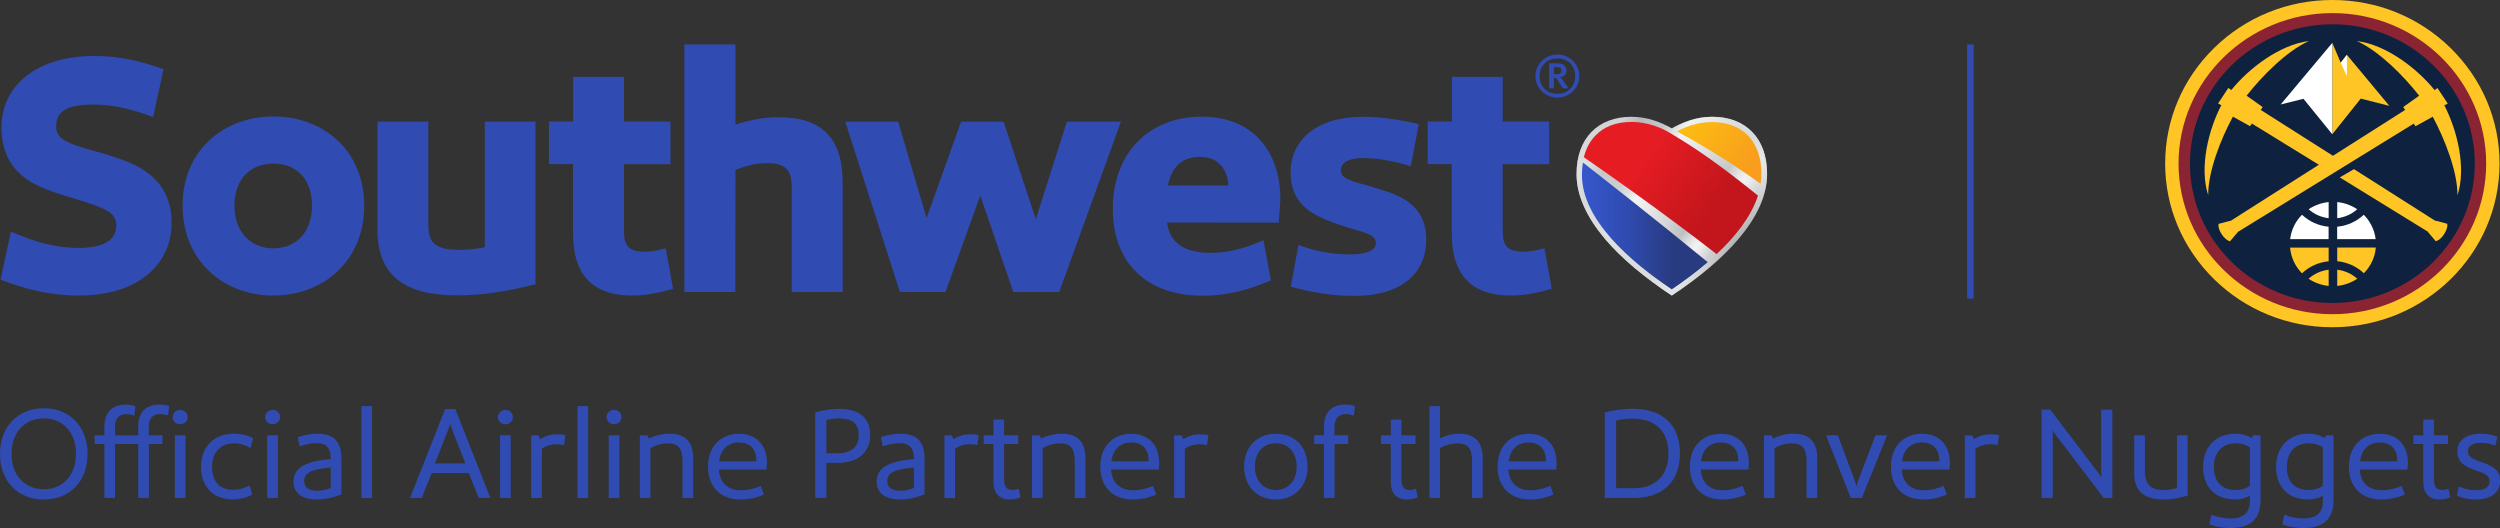 <svg width="232" height="49" viewBox="0 0 232 49" fill="none" xmlns="http://www.w3.org/2000/svg">
<rect x="0" y="0" width="232" height="49" fill="#333333" stroke="none"/>
<path d="M25.379 10.808C20.709 10.808 16.943 14.01 16.943 19.081C16.943 24.152 20.685 27.425 25.367 27.425C30.042 27.425 33.796 24.176 33.802 19.093C33.802 14.01 30.042 10.808 25.379 10.808ZM25.367 23.049C23.36 23.049 21.751 21.634 21.757 19.081C21.757 16.528 23.318 15.183 25.373 15.183C27.427 15.183 28.952 16.516 28.952 19.087C28.952 21.664 27.373 23.049 25.367 23.049ZM15.925 20.673C15.925 24.394 12.985 27.43 7.333 27.425C4.597 27.425 2.326 26.829 0.048 25.95L1.018 21.481C3.109 22.424 5.109 23.008 7.279 23.008C9.646 23.008 10.791 22.277 10.791 20.897C10.791 19.759 9.912 19.334 6.893 18.427C5.869 18.132 4.941 17.819 4.133 17.501C1.404 16.422 0.132 14.553 0.138 11.805C0.138 8.096 3.205 5.195 8.767 5.195C11.147 5.195 13.111 5.678 15.178 6.433L14.208 10.861C12.412 10.201 10.653 9.7 8.664 9.7C6.248 9.7 5.212 10.325 5.212 11.693C5.212 12.848 6.037 13.267 8.737 14.01C9.761 14.287 10.713 14.588 11.569 14.906C14.178 15.885 15.931 17.625 15.925 20.667V20.673ZM44.985 11.286H49.691V26.381C47.064 27.035 44.822 27.407 42.418 27.407C37.459 27.407 35.019 25.514 35.025 21.257L35.037 11.286H39.749V20.809C39.749 22.365 40.195 23.191 42.647 23.191C43.527 23.191 44.292 23.079 44.991 22.949V11.286H44.985ZM78.203 16.964V27.094H73.473V17.459C73.485 15.82 72.979 15.142 71.177 15.142C70.045 15.142 69.081 15.449 68.249 15.761L68.237 27.1H63.513V4.127H68.249V11.569C69.273 11.221 70.725 10.873 72.238 10.879C76.323 10.879 78.197 12.848 78.197 16.964H78.203ZM98.285 27.094H94.031L90.971 18.143L87.741 27.1H83.511L78.444 11.292H83.349L85.988 20.237L89.187 11.292H93.134L96.122 20.349L99.008 11.292H104.021L98.297 27.1L98.285 27.094ZM132.353 22.259C132.353 25.166 130.286 27.46 125.695 27.454C123.628 27.454 121.766 27.153 119.784 26.599L120.501 22.725C122.104 23.344 123.658 23.61 125.321 23.61C126.671 23.61 127.683 23.285 127.683 22.572C127.683 21.817 126.852 21.622 125.152 21.139C124.333 20.885 123.61 20.626 122.995 20.372C120.814 19.47 119.766 18.132 119.766 16.009C119.766 13.025 122.122 10.838 126.49 10.838C128.352 10.838 129.997 11.15 131.66 11.51L130.925 15.408C129.418 14.977 128.008 14.67 126.484 14.67C125.062 14.67 124.435 15.13 124.435 15.814C124.435 16.463 125.062 16.734 126.677 17.147C127.478 17.377 128.219 17.607 128.876 17.831C131.479 18.727 132.353 20.26 132.353 22.253V22.259ZM118.82 18.485C118.82 14.228 116.416 10.832 111.535 10.826C106.661 10.826 103.274 14.146 103.268 19.388C103.268 24.276 106.281 27.436 111.613 27.442C113.993 27.442 115.94 26.853 117.94 26.021L117.247 22.289C115.741 22.949 114.186 23.468 112.367 23.468C109.619 23.468 108.486 22.283 108.306 20.649L118.663 20.661C118.663 20.661 118.814 18.845 118.814 18.485H118.82ZM108.378 17.206C108.673 15.82 109.408 14.558 111.348 14.558C113.343 14.558 113.945 16.091 113.999 17.212H108.378V17.206ZM144 26.805C142.746 27.153 141.59 27.425 140.186 27.419C135.594 27.419 134.727 24.37 134.727 21.64V15.231H132.491V11.28H134.733V7.135H139.451V11.28H143.765V15.236H139.451V21.345C139.451 22.584 139.673 23.356 141.349 23.356C142.041 23.356 142.65 23.226 143.325 23.038L144.006 26.799L144 26.805ZM62.453 26.805C61.199 27.153 60.042 27.425 58.639 27.419C54.047 27.419 53.18 24.37 53.18 21.64V15.231H50.944V11.28H53.186V7.135H57.904V11.28H62.218V15.236H57.904V21.345C57.904 22.584 58.126 23.356 59.801 23.356C60.494 23.356 61.103 23.226 61.778 23.038L62.459 26.799L62.453 26.805Z" fill="#304CB2"/>
<path d="M144.524 9.057C143.403 9.057 142.487 8.161 142.487 7.058C142.487 5.956 143.403 5.059 144.524 5.059C145.651 5.059 146.566 5.956 146.566 7.058C146.566 8.161 145.651 9.057 144.524 9.057ZM144.53 5.419C143.584 5.419 142.879 6.091 142.873 7.064C142.873 8.037 143.578 8.709 144.524 8.709C145.476 8.709 146.175 8.043 146.181 7.064C146.181 6.097 145.482 5.419 144.53 5.419ZM145.036 8.196L144.53 7.424C144.421 7.253 144.361 7.206 144.205 7.206V8.196H143.765V5.879H144.572C145.09 5.879 145.367 6.168 145.367 6.551C145.367 6.899 145.132 7.105 144.783 7.158C144.873 7.223 144.952 7.324 145.06 7.483L145.548 8.202H145.042L145.036 8.196ZM144.506 6.221H144.205V6.893H144.433C144.681 6.893 144.903 6.84 144.903 6.557C144.903 6.351 144.801 6.221 144.506 6.221Z" fill="#304CB2"/>
<path d="M183.153 4.127H182.55V27.713H183.153V4.127Z" fill="#304CB2"/>
<path d="M216.449 0C220.582 0 224.474 1.58 227.409 4.452C230.337 7.318 231.958 11.133 231.958 15.178C231.958 23.557 225.005 30.367 216.449 30.367C212.303 30.367 208.411 28.793 205.47 25.915C202.548 23.044 200.927 19.234 200.927 15.178C200.927 11.121 202.548 7.318 205.47 4.452C208.405 1.58 212.303 0 216.449 0Z" fill="#FEC524"/>
<path d="M216.449 29.158C224.318 29.158 230.717 22.89 230.717 15.183C230.717 7.477 224.318 1.215 216.449 1.215C208.579 1.215 202.168 7.488 202.168 15.183C202.168 22.878 208.573 29.158 216.449 29.158Z" fill="#8A2432"/>
<path d="M203.229 15.184C203.229 8.055 209.158 2.252 216.449 2.252C223.739 2.252 229.662 8.055 229.662 15.184C229.662 22.312 223.739 28.12 216.449 28.12C209.158 28.12 203.229 22.318 203.229 15.184Z" fill="#0E2240"/>
<path d="M226.854 9.77L227.15 9.611L226.198 8.172L225.933 8.361C224.318 6.368 221.45 4.145 218.72 3.809C220.775 4.729 223.089 7.07 224.498 8.88L223.016 9.936L223.197 10.201L216.497 14.458L209.797 10.201L209.977 9.936L208.483 8.88C209.905 7.07 212.207 4.729 214.267 3.809C211.544 4.145 208.67 6.362 207.067 8.355L206.79 8.161L205.838 9.599L206.133 9.765V9.776C204.946 12.041 204.079 15.549 204.922 18.114C204.898 15.897 206.115 12.854 207.212 10.826L208.808 11.71L208.971 11.463L215.189 15.29L206.983 20.508L206.971 20.49L205.874 20.779L205.886 20.809C205.832 21.009 205.934 21.381 206.169 21.735C206.404 22.1 206.7 22.336 206.917 22.377L206.935 22.407L207.664 21.546V21.528L223.998 11.469L224.155 11.716L225.758 10.832C226.848 12.86 228.065 15.909 228.053 18.12C228.897 15.555 228.017 12.052 226.836 9.782" fill="#FEC524"/>
<path d="M226.011 20.479L225.999 20.496L218.449 15.697L217.129 16.463L225.33 21.516L225.318 21.534L226.047 22.395L226.071 22.366C226.294 22.324 226.589 22.088 226.818 21.723C227.047 21.369 227.156 20.997 227.101 20.797L227.113 20.767L226.017 20.479H226.011Z" fill="#FEC524"/>
<path d="M217.792 5.089L217.22 5.82L216.437 3.98V12.459L219.076 9.151L221.733 9.824L217.792 5.089Z" fill="#FEC524"/>
<path d="M217.792 7.076V5.089L217.22 5.82L217.792 7.076Z" fill="white"/>
<path d="M216.436 3.98L211.646 9.694L213.761 9.169L216.436 12.459V3.98Z" fill="white"/>
<path d="M213.629 25.361C214.304 24.724 215.171 24.335 216.099 24.247V22.979H212.52C212.604 23.904 213.002 24.73 213.623 25.361" fill="#FEC524"/>
<path d="M216.099 26.534V25.031C215.406 25.113 214.761 25.402 214.231 25.868C214.78 26.228 215.412 26.464 216.099 26.534Z" fill="#FEC524"/>
<path d="M216.895 18.751V20.249C217.587 20.166 218.232 19.883 218.75 19.417C218.208 19.058 217.575 18.822 216.895 18.751Z" fill="white"/>
<path d="M219.359 19.93C218.678 20.561 217.822 20.956 216.888 21.039V22.194H220.461C220.353 21.316 219.949 20.526 219.359 19.93Z" fill="white"/>
<path d="M216.099 20.249V18.751C215.418 18.822 214.785 19.058 214.243 19.417C214.761 19.883 215.406 20.166 216.099 20.249Z" fill="white"/>
<path d="M216.895 22.973V24.241C217.822 24.329 218.69 24.718 219.365 25.355C219.992 24.724 220.401 23.899 220.474 22.973H216.895Z" fill="#FEC524"/>
<path d="M212.526 22.194H216.093V21.039C215.159 20.956 214.304 20.561 213.623 19.93C213.032 20.526 212.629 21.316 212.526 22.194Z" fill="white"/>
<path d="M216.895 26.534C217.581 26.464 218.208 26.228 218.75 25.868C218.232 25.396 217.587 25.113 216.895 25.031V26.534Z" fill="#FEC524"/>
<path d="M158.894 10.838C157.364 10.838 156.129 11.363 155.141 11.911C154.153 11.363 152.917 10.838 151.387 10.838C148.32 10.838 146.302 12.796 146.302 16.145C146.302 20.231 150.284 24.217 155.141 27.425C159.997 24.223 163.986 20.231 163.986 16.145C163.986 12.796 161.961 10.838 158.894 10.838Z" fill="url(#paint0_linear_104_3103)"/>
<path style="mix-blend-mode:multiply" d="M158.894 10.838C157.364 10.838 156.129 11.363 155.141 11.911C154.153 11.363 152.917 10.838 151.387 10.838C148.32 10.838 146.302 12.796 146.302 16.145C146.302 20.231 150.284 24.217 155.141 27.425C159.997 24.223 163.986 20.231 163.986 16.145C163.986 12.796 161.961 10.838 158.894 10.838Z" fill="url(#paint1_linear_104_3103)"/>
<path d="M146.802 16.221C146.802 20.396 151.302 24.282 155.141 26.853C156.249 26.11 157.388 25.261 158.479 24.329C153.387 20.154 148.609 16.422 146.898 15.084C146.838 15.443 146.802 15.821 146.802 16.221Z" fill="url(#paint2_linear_104_3103)"/>
<path d="M163.142 18.155C159.455 15.178 157.219 13.662 154.827 12.253C154.183 11.87 152.887 11.315 151.435 11.315C149.983 11.315 148.874 11.74 148.067 12.566C147.543 13.102 147.187 13.774 146.982 14.594C148.892 15.903 154.08 19.529 159.304 23.58C161.046 21.953 162.51 20.107 163.142 18.155Z" fill="url(#paint3_linear_104_3103)"/>
<path d="M162.209 12.572C161.413 11.764 160.25 11.327 158.913 11.327C157.479 11.327 156.382 11.781 155.623 12.188C157.051 12.967 160.16 14.73 163.383 17.053C163.432 16.74 163.462 16.422 163.462 16.11C163.462 14.641 163.022 13.409 162.209 12.578V12.572Z" fill="url(#paint4_linear_104_3103)"/>
<path d="M4.061 46.352C1.675 46.352 0 44.672 0 42.125C0 39.577 1.681 37.885 4.061 37.885C6.441 37.885 8.122 39.554 8.122 42.125C8.122 44.696 6.453 46.352 4.061 46.352ZM4.061 38.823C2.32 38.823 1.073 40.09 1.073 42.119C1.073 44.147 2.32 45.403 4.061 45.403C5.802 45.403 7.05 44.135 7.05 42.119C7.05 40.102 5.814 38.823 4.061 38.823Z" fill="#304CB2"/>
<path d="M12.822 39.595C12.822 38.121 13.702 37.543 14.798 37.543C15.184 37.543 15.515 37.614 15.702 37.69L15.594 38.563C15.395 38.504 15.172 38.427 14.816 38.427C14.238 38.427 13.804 38.793 13.804 39.577V40.397H15.075V41.205H13.816V46.205H12.828V41.205H10.677V46.205H9.689V41.205H8.785V40.397H9.689V39.601C9.689 38.127 10.568 37.549 11.665 37.549C12.051 37.549 12.382 37.62 12.569 37.696L12.46 38.569C12.261 38.51 12.039 38.433 11.683 38.433C11.105 38.433 10.671 38.799 10.671 39.583V40.403H12.834V39.607L12.822 39.595ZM17.413 38.705C17.413 39.094 17.094 39.371 16.72 39.371C16.347 39.371 16.027 39.094 16.027 38.705C16.027 38.315 16.335 38.038 16.72 38.038C17.106 38.038 17.413 38.327 17.413 38.705ZM17.214 40.397V46.211H16.226V40.397H17.214Z" fill="#304CB2"/>
<path d="M23.246 41.576C22.824 41.311 22.234 41.14 21.739 41.14C20.456 41.14 19.679 41.971 19.679 43.328C19.679 44.684 20.396 45.456 21.643 45.456C22.161 45.456 22.655 45.321 23.162 45.055L23.409 45.898C22.854 46.223 22.125 46.346 21.631 46.346C19.691 46.346 18.654 45.079 18.654 43.316C18.654 41.452 19.866 40.244 21.715 40.244C22.372 40.244 23.023 40.403 23.493 40.668L23.246 41.576Z" fill="#304CB2"/>
<path d="M24.607 38.705C24.607 38.327 24.915 38.038 25.3 38.038C25.686 38.038 25.993 38.327 25.993 38.705C25.993 39.082 25.674 39.371 25.3 39.371C24.927 39.371 24.607 39.094 24.607 38.705ZM24.8 40.397H25.788V46.211H24.8V40.397Z" fill="#304CB2"/>
<path d="M31.681 42.52V45.881C30.808 46.217 30.091 46.352 29.41 46.352C28.102 46.352 27.235 45.81 27.235 44.684C27.235 43.28 28.657 42.761 30.693 42.608V42.526C30.693 41.57 30.271 41.122 29.386 41.122C28.94 41.122 28.361 41.205 27.819 41.435L27.632 40.574C28.187 40.367 28.855 40.249 29.446 40.249C30.868 40.249 31.681 40.88 31.681 42.52ZM30.693 45.279V43.392C28.801 43.522 28.223 43.958 28.223 44.636C28.223 45.203 28.608 45.545 29.47 45.545C29.868 45.545 30.332 45.45 30.693 45.279Z" fill="#304CB2"/>
<path d="M33.537 37.69H34.525V46.211H33.537V37.69Z" fill="#304CB2"/>
<path d="M43.503 43.9H40.057L39.141 46.205H38.056L41.304 37.962H42.256L45.504 46.205H44.419L43.503 43.9ZM41.906 39.742C41.858 39.595 41.798 39.395 41.786 39.271H41.774C41.762 39.395 41.714 39.595 41.647 39.742L40.364 43.003H43.19L41.906 39.742Z" fill="#304CB2"/>
<path d="M46.209 38.705C46.209 38.327 46.516 38.038 46.901 38.038C47.287 38.038 47.594 38.327 47.594 38.705C47.594 39.082 47.275 39.371 46.901 39.371C46.528 39.371 46.209 39.094 46.209 38.705ZM46.407 40.397H47.395V46.211H46.407V40.397Z" fill="#304CB2"/>
<path d="M52.469 40.385L52.342 41.305C52.095 41.246 51.848 41.222 51.649 41.222C51.155 41.222 50.637 41.37 50.282 41.659V46.217H49.294V40.403H49.95C50.035 40.485 50.077 40.586 50.125 40.762C50.607 40.438 51.161 40.303 51.679 40.303C51.951 40.303 52.234 40.326 52.469 40.385Z" fill="#304CB2"/>
<path d="M53.596 37.69H54.584V46.211H53.596V37.69Z" fill="#304CB2"/>
<path d="M56.289 38.705C56.289 38.327 56.596 38.038 56.982 38.038C57.367 38.038 57.675 38.327 57.675 38.705C57.675 39.082 57.355 39.371 56.982 39.371C56.608 39.371 56.289 39.094 56.289 38.705ZM56.488 40.397H57.476V46.211H56.488V40.397Z" fill="#304CB2"/>
<path d="M64.327 42.584V46.211H63.339V42.815C63.339 41.523 62.88 41.146 61.953 41.146C61.386 41.146 60.802 41.317 60.362 41.582V46.211H59.374V40.397H60.055C60.127 40.48 60.181 40.568 60.205 40.698C60.736 40.432 61.416 40.249 62.133 40.249C63.628 40.249 64.333 41.022 64.333 42.584H64.327Z" fill="#304CB2"/>
<path d="M71.147 43.575H66.713C66.785 44.772 67.502 45.497 68.773 45.497C69.454 45.497 70.021 45.338 70.599 45.096L70.894 45.892C70.226 46.193 69.46 46.352 68.719 46.352C66.845 46.352 65.707 45.167 65.707 43.298C65.707 41.429 66.882 40.255 68.593 40.255C70.099 40.255 71.171 41.211 71.171 42.95C71.171 43.121 71.159 43.375 71.135 43.581L71.147 43.575ZM70.195 42.809C70.219 41.6 69.515 41.057 68.581 41.057C67.556 41.057 66.863 41.724 66.743 42.809H70.201H70.195Z" fill="#304CB2"/>
<path d="M77.739 42.956H76.691V46.205H75.654V38.28C76.383 38.05 77.269 37.944 77.841 37.944C79.782 37.944 80.758 38.805 80.758 40.385C80.758 41.859 79.734 42.956 77.745 42.956H77.739ZM77.878 38.822C77.504 38.822 76.962 38.881 76.691 38.982V42.066H77.667C79.101 42.066 79.691 41.387 79.691 40.385C79.691 39.282 79.022 38.828 77.878 38.828V38.822Z" fill="#304CB2"/>
<path d="M85.795 42.52V45.881C84.915 46.217 84.204 46.352 83.523 46.352C82.216 46.352 81.348 45.81 81.348 44.684C81.348 43.28 82.77 42.761 84.807 42.608V42.526C84.807 41.57 84.385 41.122 83.499 41.122C83.053 41.122 82.475 41.205 81.933 41.435L81.746 40.574C82.3 40.367 82.969 40.249 83.559 40.249C84.981 40.249 85.795 40.88 85.795 42.52ZM84.807 45.279V43.392C82.915 43.522 82.336 43.958 82.336 44.636C82.336 45.203 82.722 45.545 83.584 45.545C83.981 45.545 84.445 45.45 84.807 45.279Z" fill="#304CB2"/>
<path d="M90.82 40.385L90.694 41.305C90.447 41.246 90.2 41.222 90.001 41.222C89.507 41.222 88.988 41.37 88.633 41.659V46.217H87.645V40.403H88.302C88.386 40.485 88.428 40.586 88.476 40.762C88.958 40.438 89.513 40.303 90.031 40.303C90.302 40.303 90.585 40.326 90.82 40.385Z" fill="#304CB2"/>
<path d="M94.7 46.146C94.49 46.24 94.146 46.352 93.724 46.352C92.676 46.352 92.194 45.721 92.194 44.719V41.205H91.29V40.397H92.194V38.935H93.182V40.397H94.49V41.205H93.182V44.454C93.182 45.155 93.393 45.468 93.959 45.468C94.134 45.468 94.357 45.409 94.538 45.362L94.7 46.146Z" fill="#304CB2"/>
<path d="M100.726 42.584V46.211H99.738V42.815C99.738 41.523 99.28 41.146 98.352 41.146C97.785 41.146 97.201 41.317 96.761 41.582V46.211H95.773V40.397H96.454C96.526 40.48 96.58 40.568 96.605 40.698C97.135 40.432 97.816 40.249 98.533 40.249C100.027 40.249 100.732 41.022 100.732 42.584H100.726Z" fill="#304CB2"/>
<path d="M107.546 43.575H103.112C103.184 44.772 103.901 45.497 105.172 45.497C105.853 45.497 106.42 45.338 106.998 45.096L107.293 45.892C106.624 46.193 105.859 46.352 105.118 46.352C103.244 46.352 102.105 45.167 102.105 43.298C102.105 41.429 103.28 40.255 104.992 40.255C106.498 40.255 107.57 41.211 107.57 42.95C107.57 43.121 107.558 43.375 107.534 43.581L107.546 43.575ZM106.594 42.809C106.618 41.6 105.913 41.057 104.98 41.057C103.955 41.057 103.262 41.724 103.142 42.809H106.6H106.594Z" fill="#304CB2"/>
<path d="M112.138 40.385L112.011 41.305C111.764 41.246 111.517 41.222 111.318 41.222C110.824 41.222 110.306 41.37 109.951 41.659V46.217H108.962V40.403H109.619C109.704 40.485 109.746 40.586 109.794 40.762C110.276 40.438 110.83 40.303 111.348 40.303C111.62 40.303 111.903 40.326 112.138 40.385Z" fill="#304CB2"/>
<path d="M118.404 46.352C116.627 46.352 115.452 45.108 115.452 43.298C115.452 41.488 116.627 40.255 118.404 40.255C120.182 40.255 121.344 41.499 121.344 43.298C121.344 45.096 120.17 46.352 118.404 46.352ZM118.392 41.134C117.295 41.134 116.452 41.942 116.452 43.298C116.452 44.654 117.289 45.474 118.392 45.474C119.495 45.474 120.332 44.666 120.332 43.298C120.332 41.93 119.507 41.134 118.392 41.134Z" fill="#304CB2"/>
<path d="M123.839 39.571V40.391H125.11V41.199H123.851V46.199H122.863V41.199H121.959V40.391H122.863V39.595C122.863 38.121 123.736 37.543 124.839 37.543C125.225 37.543 125.556 37.614 125.743 37.69L125.634 38.563C125.436 38.504 125.213 38.427 124.857 38.427C124.279 38.427 123.845 38.793 123.845 39.577L123.839 39.571Z" fill="#304CB2"/>
<path d="M131.57 46.146C131.359 46.24 131.015 46.352 130.593 46.352C129.545 46.352 129.063 45.721 129.063 44.719V41.205H128.159V40.397H129.063V38.935H130.051V40.397H131.359V41.205H130.051V44.454C130.051 45.155 130.262 45.468 130.828 45.468C131.003 45.468 131.226 45.409 131.407 45.362L131.57 46.146Z" fill="#304CB2"/>
<path d="M137.595 42.584V46.211H136.607V42.815C136.607 41.523 136.149 41.146 135.227 41.146C134.66 41.146 134.076 41.317 133.636 41.582V46.211H132.648V37.69H133.636V40.674C134.082 40.432 134.733 40.249 135.402 40.249C136.896 40.249 137.601 41.022 137.601 42.584H137.595Z" fill="#304CB2"/>
<path d="M144.415 43.575H139.981C140.053 44.772 140.77 45.497 142.042 45.497C142.722 45.497 143.289 45.338 143.867 45.096L144.162 45.892C143.494 46.193 142.728 46.352 141.987 46.352C140.107 46.352 138.975 45.167 138.975 43.298C138.975 41.429 140.15 40.255 141.867 40.255C143.373 40.255 144.446 41.211 144.446 42.95C144.446 43.121 144.434 43.375 144.409 43.581L144.415 43.575ZM143.464 42.809C143.488 41.6 142.783 41.057 141.849 41.057C140.824 41.057 140.131 41.724 140.011 42.809H143.47H143.464Z" fill="#304CB2"/>
<path d="M151.628 46.205H148.923V38.28C149.748 38.05 150.712 37.944 151.441 37.932C154.37 37.932 155.9 39.489 155.9 42.077C155.9 44.666 154.321 46.211 151.628 46.211V46.205ZM151.52 38.846C150.893 38.846 150.399 38.917 149.977 39.029V45.303H151.634C153.695 45.303 154.833 44.035 154.833 42.089C154.833 40.143 153.749 38.852 151.526 38.852L151.52 38.846Z" fill="#304CB2"/>
<path d="M162.263 43.575H157.828C157.9 44.772 158.617 45.497 159.889 45.497C160.57 45.497 161.136 45.338 161.714 45.096L162.01 45.892C161.341 46.193 160.576 46.352 159.834 46.352C157.955 46.352 156.822 45.167 156.822 43.298C156.822 41.429 157.997 40.255 159.714 40.255C161.22 40.255 162.293 41.211 162.293 42.95C162.293 43.121 162.281 43.375 162.257 43.581L162.263 43.575ZM161.311 42.809C161.335 41.6 160.63 41.057 159.696 41.057C158.672 41.057 157.979 41.724 157.858 42.809H161.317H161.311Z" fill="#304CB2"/>
<path d="M168.637 42.584V46.211H167.649V42.815C167.649 41.523 167.191 41.146 166.27 41.146C165.703 41.146 165.119 41.317 164.679 41.582V46.211H163.691V40.397H164.372C164.444 40.48 164.498 40.568 164.522 40.698C165.052 40.432 165.733 40.249 166.45 40.249C167.945 40.249 168.65 41.022 168.65 42.584H168.637Z" fill="#304CB2"/>
<path d="M172.144 44.66C172.18 44.766 172.241 44.984 172.277 45.167C172.313 44.984 172.361 44.766 172.415 44.66L174.048 40.397H175.121L172.777 46.211H171.752L169.457 40.397H170.553L172.144 44.66Z" fill="#304CB2"/>
<path d="M180.917 43.575H176.483C176.555 44.772 177.272 45.497 178.543 45.497C179.224 45.497 179.79 45.338 180.369 45.096L180.664 45.892C179.995 46.193 179.23 46.352 178.489 46.352C176.609 46.352 175.476 45.167 175.476 43.298C175.476 41.429 176.651 40.255 178.368 40.255C179.875 40.255 180.947 41.211 180.947 42.95C180.947 43.121 180.935 43.375 180.911 43.581L180.917 43.575ZM179.965 42.809C179.989 41.6 179.284 41.057 178.35 41.057C177.326 41.057 176.633 41.724 176.513 42.809H179.971H179.965Z" fill="#304CB2"/>
<path d="M185.508 40.385L185.382 41.305C185.135 41.246 184.888 41.222 184.689 41.222C184.195 41.222 183.677 41.37 183.321 41.659V46.217H182.333V40.403H182.99C183.074 40.485 183.116 40.586 183.165 40.762C183.647 40.438 184.201 40.303 184.719 40.303C184.99 40.303 185.273 40.326 185.508 40.385Z" fill="#304CB2"/>
<path d="M190.696 40.261C190.624 40.155 190.533 40.02 190.485 39.884C190.497 40.008 190.497 40.185 190.497 40.332V46.205H189.461V38.015H190.262L194.793 43.97C194.866 44.076 194.956 44.212 195.004 44.342C194.992 44.224 194.992 44.041 194.992 43.894V38.02H196.029V46.211H195.227L190.696 40.255V40.261Z" fill="#304CB2"/>
<path d="M203.012 45.987C202.247 46.229 201.542 46.352 200.861 46.352C198.824 46.352 198.059 45.48 198.059 43.911V40.397H199.047V43.634C199.047 45.014 199.565 45.474 200.861 45.474C201.216 45.474 201.674 45.403 202.024 45.279V40.397H203.012V45.993V45.987Z" fill="#304CB2"/>
<path d="M208.977 40.651C209.001 40.556 209.037 40.468 209.11 40.397H209.778V46.4C209.778 48.175 208.851 49 206.953 49C206.248 49 205.555 48.853 205.024 48.664L205.211 47.768C205.802 47.986 206.398 48.115 206.953 48.115C208.152 48.115 208.79 47.632 208.79 46.482V46.01C208.369 46.24 207.887 46.346 207.423 46.346C205.47 46.346 204.446 45.091 204.446 43.316C204.458 41.394 205.705 40.244 207.447 40.244C208.001 40.244 208.543 40.403 208.977 40.645V40.651ZM205.446 43.333C205.446 44.843 206.338 45.474 207.447 45.474C208.001 45.474 208.447 45.338 208.79 45.085V41.523C208.471 41.281 207.977 41.134 207.495 41.134C206.248 41.134 205.446 41.954 205.446 43.333Z" fill="#304CB2"/>
<path d="M215.75 40.651C215.774 40.556 215.81 40.468 215.882 40.397H216.551V46.4C216.551 48.175 215.623 49 213.725 49C213.02 49 212.327 48.853 211.797 48.664L211.984 47.768C212.574 47.986 213.171 48.115 213.725 48.115C214.924 48.115 215.563 47.632 215.563 46.482V46.01C215.141 46.24 214.659 46.346 214.195 46.346C212.243 46.346 211.219 45.091 211.219 43.316C211.231 41.394 212.478 40.244 214.219 40.244C214.773 40.244 215.316 40.403 215.75 40.645V40.651ZM212.219 43.333C212.219 44.843 213.11 45.474 214.219 45.474C214.773 45.474 215.219 45.338 215.563 45.085V41.523C215.243 41.281 214.749 41.134 214.267 41.134C213.02 41.134 212.219 41.954 212.219 43.333Z" fill="#304CB2"/>
<path d="M223.42 43.575H218.985C219.058 44.772 219.775 45.497 221.046 45.497C221.727 45.497 222.293 45.338 222.872 45.096L223.167 45.892C222.498 46.193 221.733 46.352 220.992 46.352C219.112 46.352 217.979 45.167 217.979 43.298C217.979 41.429 219.154 40.255 220.871 40.255C222.378 40.255 223.45 41.211 223.45 42.95C223.45 43.121 223.438 43.375 223.414 43.581L223.42 43.575ZM222.468 42.809C222.492 41.6 221.787 41.057 220.853 41.057C219.829 41.057 219.136 41.724 219.015 42.809H222.474H222.468Z" fill="#304CB2"/>
<path d="M227.384 46.146C227.174 46.24 226.83 46.352 226.408 46.352C225.36 46.352 224.878 45.721 224.878 44.719V41.205H223.974V40.397H224.878V38.935H225.866V40.397H227.174V41.205H225.866V44.454C225.866 45.155 226.077 45.468 226.643 45.468C226.818 45.468 227.041 45.409 227.222 45.362L227.384 46.146Z" fill="#304CB2"/>
<path d="M229.795 46.352C228.993 46.352 228.349 46.158 228.005 46.005L228.156 45.144C228.578 45.326 229.18 45.492 229.759 45.492C230.608 45.492 231.03 45.214 231.03 44.648C231.03 44.118 230.584 43.923 229.608 43.599C228.361 43.186 228.041 42.62 228.041 41.871C228.041 40.869 228.879 40.249 230.228 40.249C230.897 40.249 231.379 40.373 231.759 40.538L231.56 41.346C231.162 41.187 230.723 41.093 230.253 41.093C229.379 41.093 229.017 41.441 229.017 41.877C229.017 42.349 229.391 42.59 230.337 42.903C231.5 43.292 232.006 43.734 232.006 44.607C232.006 45.645 231.265 46.346 229.795 46.346V46.352Z" fill="#304CB2"/>
<defs>
<linearGradient id="paint0_linear_104_3103" x1="147.705" y1="12.141" x2="161.514" y2="22.021" gradientUnits="userSpaceOnUse">
<stop offset="0.01" stop-color="#D0D2D3"/>
<stop offset="0.1" stop-color="#D0D2D3"/>
<stop offset="0.18" stop-color="#B1B3B5"/>
<stop offset="0.21" stop-color="#B5B7B9"/>
<stop offset="0.3" stop-color="#BBBDBF"/>
<stop offset="0.34" stop-color="#CDCED0"/>
<stop offset="0.41" stop-color="#F1F1F2"/>
<stop offset="0.48" stop-color="#E8E8E9"/>
<stop offset="0.61" stop-color="#CFD0D2"/>
<stop offset="0.73" stop-color="#B1B3B5"/>
<stop offset="0.77" stop-color="#CFD0D2"/>
<stop offset="0.81" stop-color="#E8E8E9"/>
<stop offset="0.83" stop-color="#F1F1F2"/>
<stop offset="0.86" stop-color="#E8E8E9"/>
<stop offset="0.9" stop-color="#CFD1D3"/>
<stop offset="0.92" stop-color="#C5C7C9"/>
<stop offset="1" stop-color="#B1B3B5"/>
</linearGradient>
<linearGradient id="paint1_linear_104_3103" x1="149.164" y1="22.501" x2="160.859" y2="10.55" gradientUnits="userSpaceOnUse">
<stop stop-color="#DBDCDD"/>
<stop offset="0.04" stop-color="#DFE0E1" stop-opacity="0.88"/>
<stop offset="0.13" stop-color="#E8E9EA" stop-opacity="0.61"/>
<stop offset="0.22" stop-color="#F0F1F1" stop-opacity="0.39"/>
<stop offset="0.3" stop-color="#F6F7F7" stop-opacity="0.22"/>
<stop offset="0.38" stop-color="#FBFBFB" stop-opacity="0.1"/>
<stop offset="0.45" stop-color="#FEFEFE" stop-opacity="0.03"/>
<stop offset="0.5" stop-color="white" stop-opacity="0"/>
<stop offset="0.56" stop-color="#FEFEFE" stop-opacity="0.02"/>
<stop offset="0.63" stop-color="#FCFCFC" stop-opacity="0.08"/>
<stop offset="0.7" stop-color="#F8F9F9" stop-opacity="0.17"/>
<stop offset="0.77" stop-color="#F4F4F4" stop-opacity="0.3"/>
<stop offset="0.84" stop-color="#EEEEEF" stop-opacity="0.47"/>
<stop offset="0.91" stop-color="#E6E7E7" stop-opacity="0.68"/>
<stop offset="0.98" stop-color="#DDDEDF" stop-opacity="0.92"/>
<stop offset="1" stop-color="#DBDCDD"/>
</linearGradient>
<linearGradient id="paint2_linear_104_3103" x1="146.802" y1="20.968" x2="158.479" y2="20.968" gradientUnits="userSpaceOnUse">
<stop stop-color="#3656CC"/>
<stop offset="0.35" stop-color="#304CB2"/>
<stop offset="0.72" stop-color="#283B80"/>
</linearGradient>
<linearGradient id="paint3_linear_104_3103" x1="148.459" y1="11.941" x2="161.459" y2="21.244" gradientUnits="userSpaceOnUse">
<stop offset="0.3" stop-color="#E61C23"/>
<stop offset="0.8" stop-color="#C3161C"/>
</linearGradient>
<linearGradient id="paint4_linear_104_3103" x1="156.635" y1="10.773" x2="164.071" y2="16.09" gradientUnits="userSpaceOnUse">
<stop stop-color="#FDBC11"/>
<stop offset="0.25" stop-color="#FCB415"/>
<stop offset="0.8" stop-color="#F89E1C"/>
</linearGradient>
</defs>
</svg>

